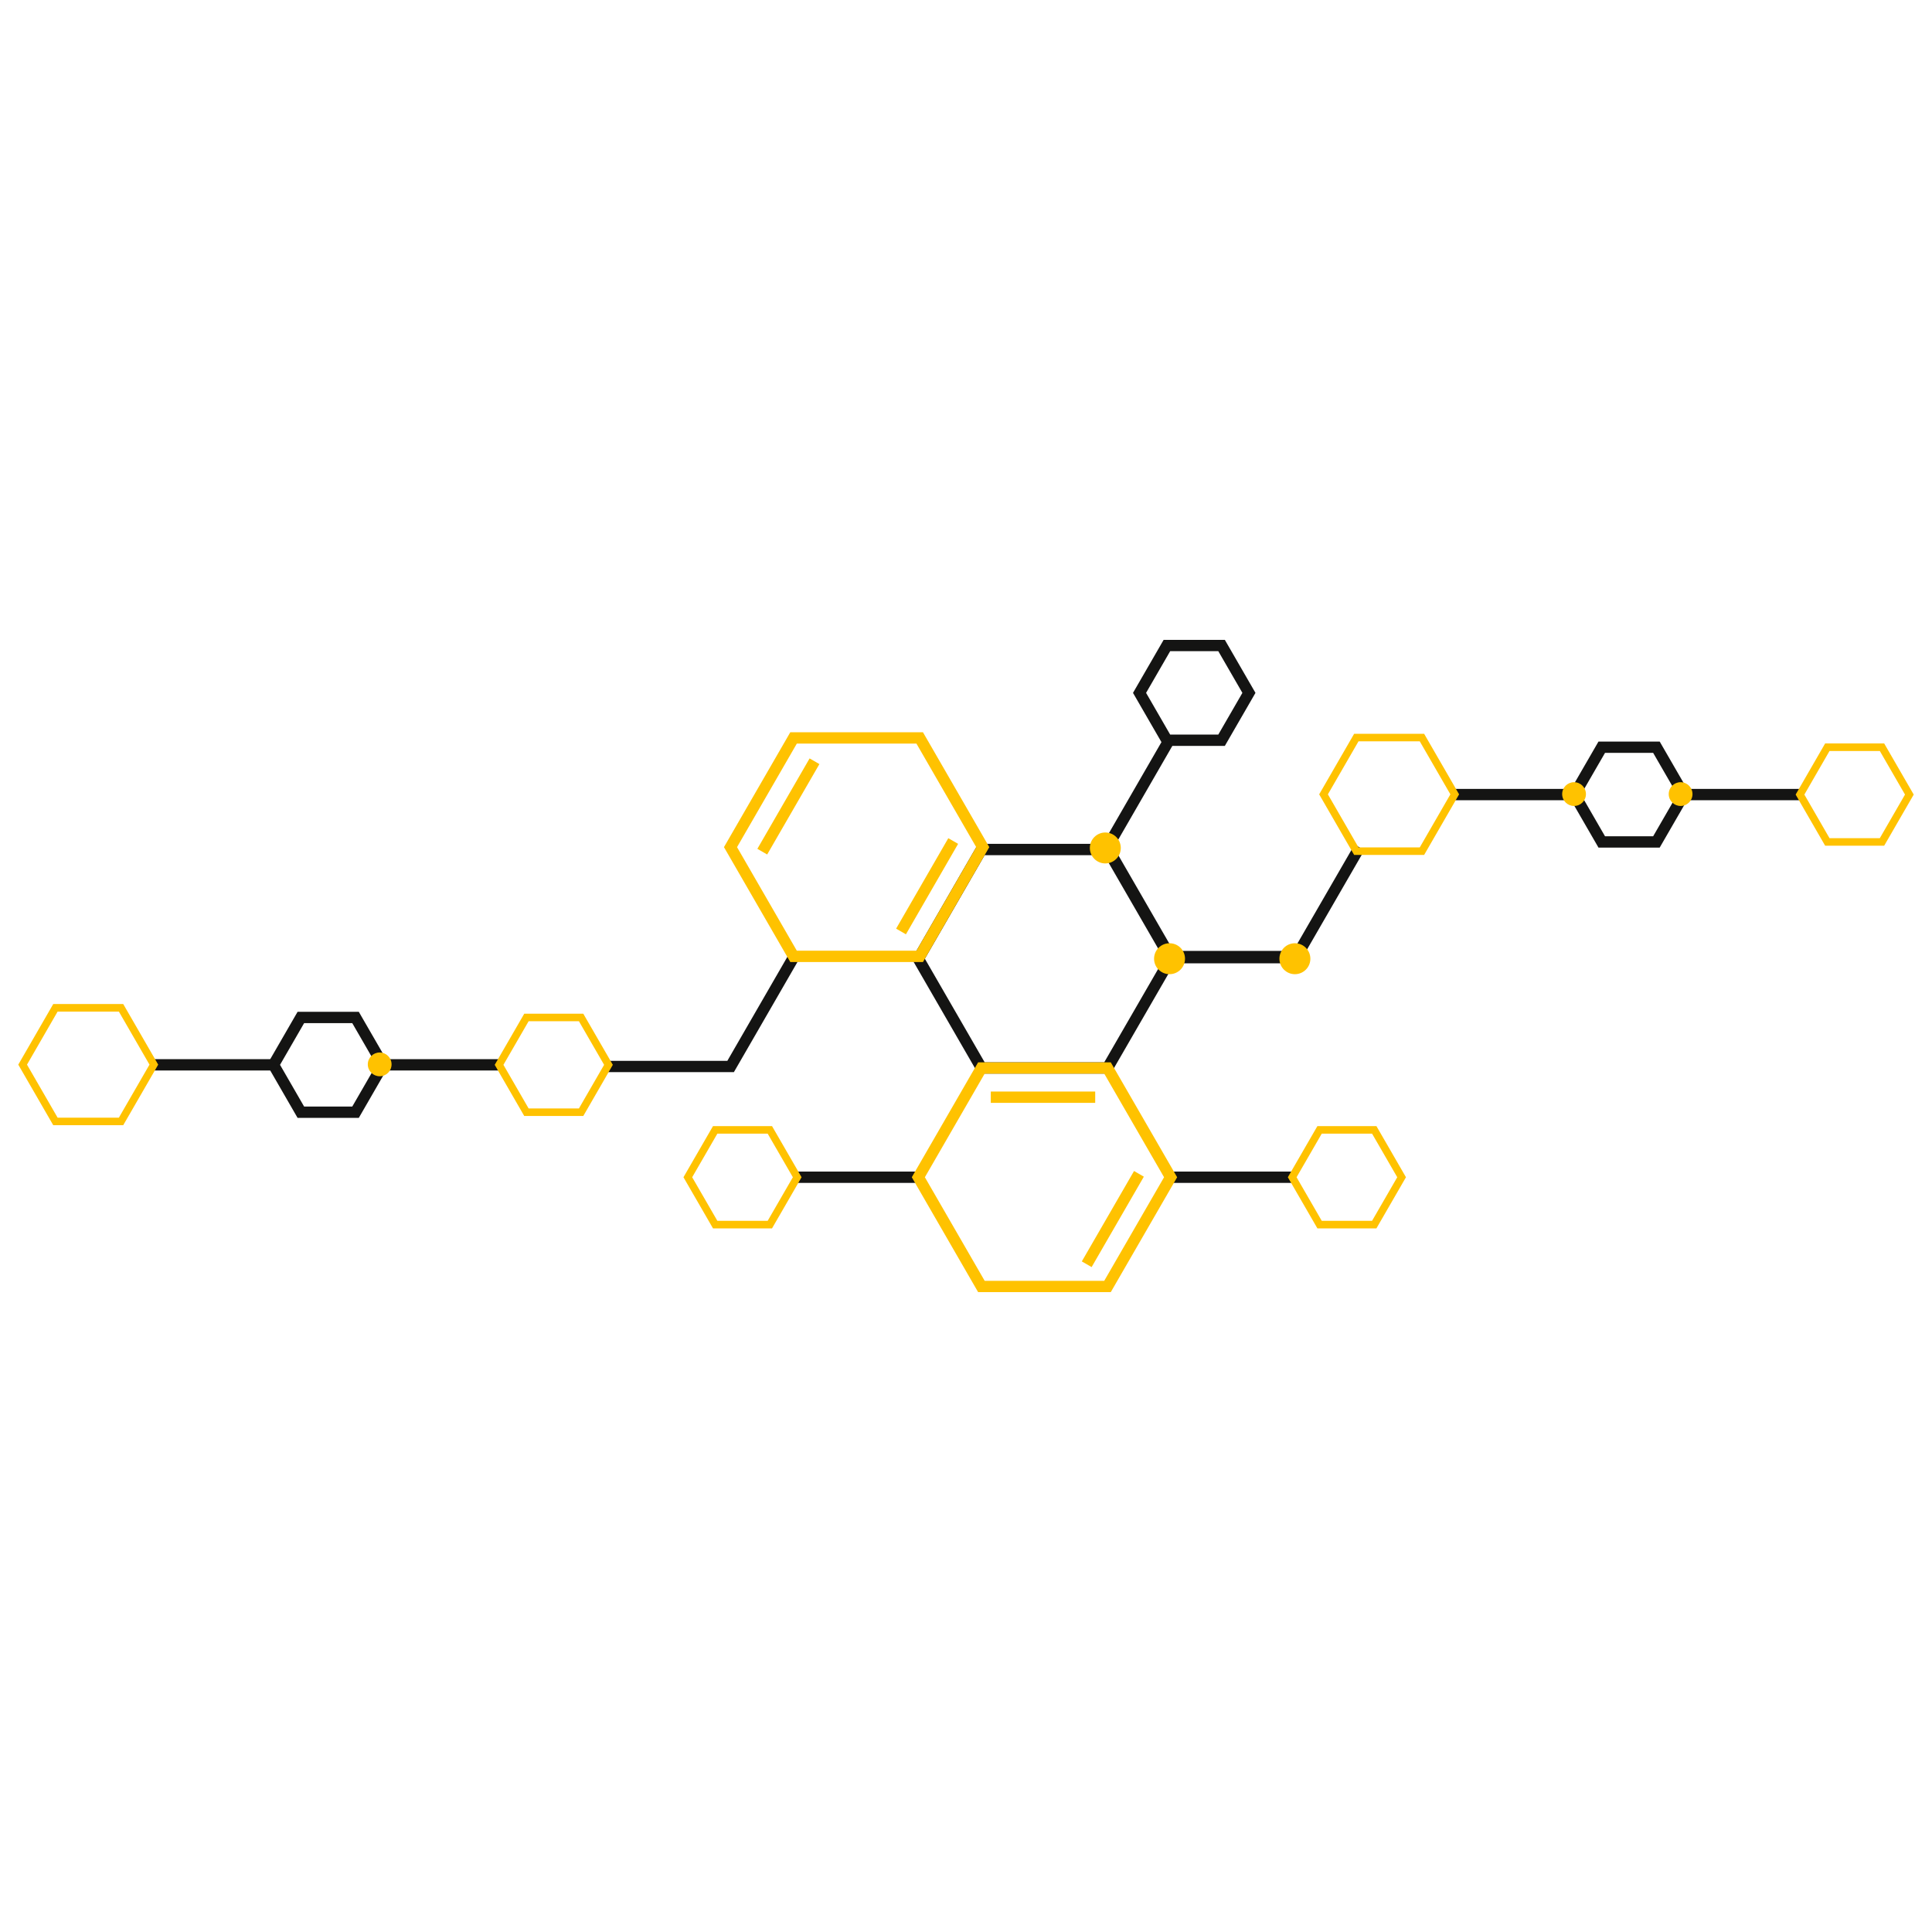 <svg id="Capa_1" data-name="Capa 1" xmlns="http://www.w3.org/2000/svg" viewBox="0 0 512 512"><defs><style>.cls-1,.cls-2,.cls-3{fill:none;stroke-miterlimit:10;}.cls-1{stroke:#141413;}.cls-1,.cls-3{stroke-width:3px;}.cls-2,.cls-3{stroke:#ffc200;}.cls-2{stroke-width:2px;}.cls-4{fill:#ffc200;}</style></defs><line class="cls-1" x1="478.01" y1="210.57" x2="444.82" y2="210.57"/><polygon class="cls-2" points="498.75 198.02 484.26 198.02 477.02 210.57 484.26 223.12 498.75 223.12 506 210.57 498.75 198.02"/><line class="cls-1" x1="243.37" y1="311.98" x2="210.18" y2="311.98"/><line class="cls-1" x1="343.45" y1="311.98" x2="310.26" y2="311.98"/><line class="cls-1" x1="343.45" y1="253.79" x2="310.26" y2="253.79"/><polygon class="cls-1" points="293.5 225.13 260.08 225.13 243.37 254.08 260.08 283.02 293.5 283.02 310.22 254.08 293.5 225.13"/><polyline class="cls-1" points="310.14 195.61 293.43 224.56 310.14 253.5 343.56 253.5 360.28 224.56"/><polyline class="cls-1" points="160.2 282.63 193.62 282.63 210.33 253.68"/><polygon class="cls-3" points="293.5 283.03 260.08 283.03 243.37 311.98 260.08 340.93 293.5 340.93 310.22 311.98 293.5 283.03"/><polygon class="cls-2" points="364.19 299.43 349.7 299.43 342.45 311.98 349.7 324.53 364.19 324.53 371.44 311.98 364.19 299.43"/><line class="cls-1" x1="418.23" y1="210.57" x2="385.03" y2="210.57"/><polygon class="cls-1" points="438.97 198.02 424.48 198.02 417.23 210.57 424.48 223.12 438.97 223.12 446.22 210.57 438.97 198.02"/><polygon class="cls-1" points="323.73 171.07 309.24 171.07 301.99 183.62 309.24 196.17 323.73 196.17 330.98 183.62 323.73 171.07"/><polygon class="cls-2" points="376.83 195.46 359.44 195.46 350.75 210.51 359.44 225.57 376.83 225.57 385.52 210.51 376.83 195.46"/><polygon class="cls-2" points="204.02 299.43 189.53 299.43 182.28 311.98 189.53 324.53 204.02 324.53 211.27 311.98 204.02 299.43"/><polygon class="cls-3" points="243.73 195.56 210.3 195.56 193.59 224.5 210.3 253.45 243.73 253.45 260.44 224.5 243.73 195.56"/><line class="cls-3" x1="262.57" y1="290.77" x2="290.24" y2="290.77"/><line class="cls-3" x1="287.99" y1="335.04" x2="301.83" y2="311.08"/><line class="cls-3" x1="202.01" y1="225.7" x2="215.85" y2="201.74"/><line class="cls-3" x1="238.78" y1="246.85" x2="252.61" y2="222.88"/><circle class="cls-4" cx="309.94" cy="254.07" r="4.1"/><circle class="cls-4" cx="343.16" cy="254.07" r="4.1"/><circle class="cls-4" cx="417.14" cy="210.44" r="3.15"/><circle class="cls-4" cx="445.38" cy="210.44" r="3.15"/><line class="cls-1" x1="133.26" y1="282.19" x2="100.07" y2="282.19"/><polygon class="cls-2" points="154 269.64 139.51 269.64 132.26 282.19 139.51 294.75 154 294.75 161.25 282.19 154 269.64"/><line class="cls-1" x1="73.47" y1="282.19" x2="40.28" y2="282.19"/><polygon class="cls-1" points="94.22 269.64 79.73 269.64 72.48 282.19 79.73 294.75 94.22 294.75 101.47 282.19 94.22 269.64"/><polygon class="cls-2" points="32.08 267.08 14.69 267.08 6 282.14 14.69 297.19 32.08 297.19 40.77 282.14 32.08 267.08"/><circle class="cls-4" cx="100.62" cy="282.07" r="3.15"/><circle class="cls-4" cx="292.92" cy="224.72" r="4.1"/></svg>